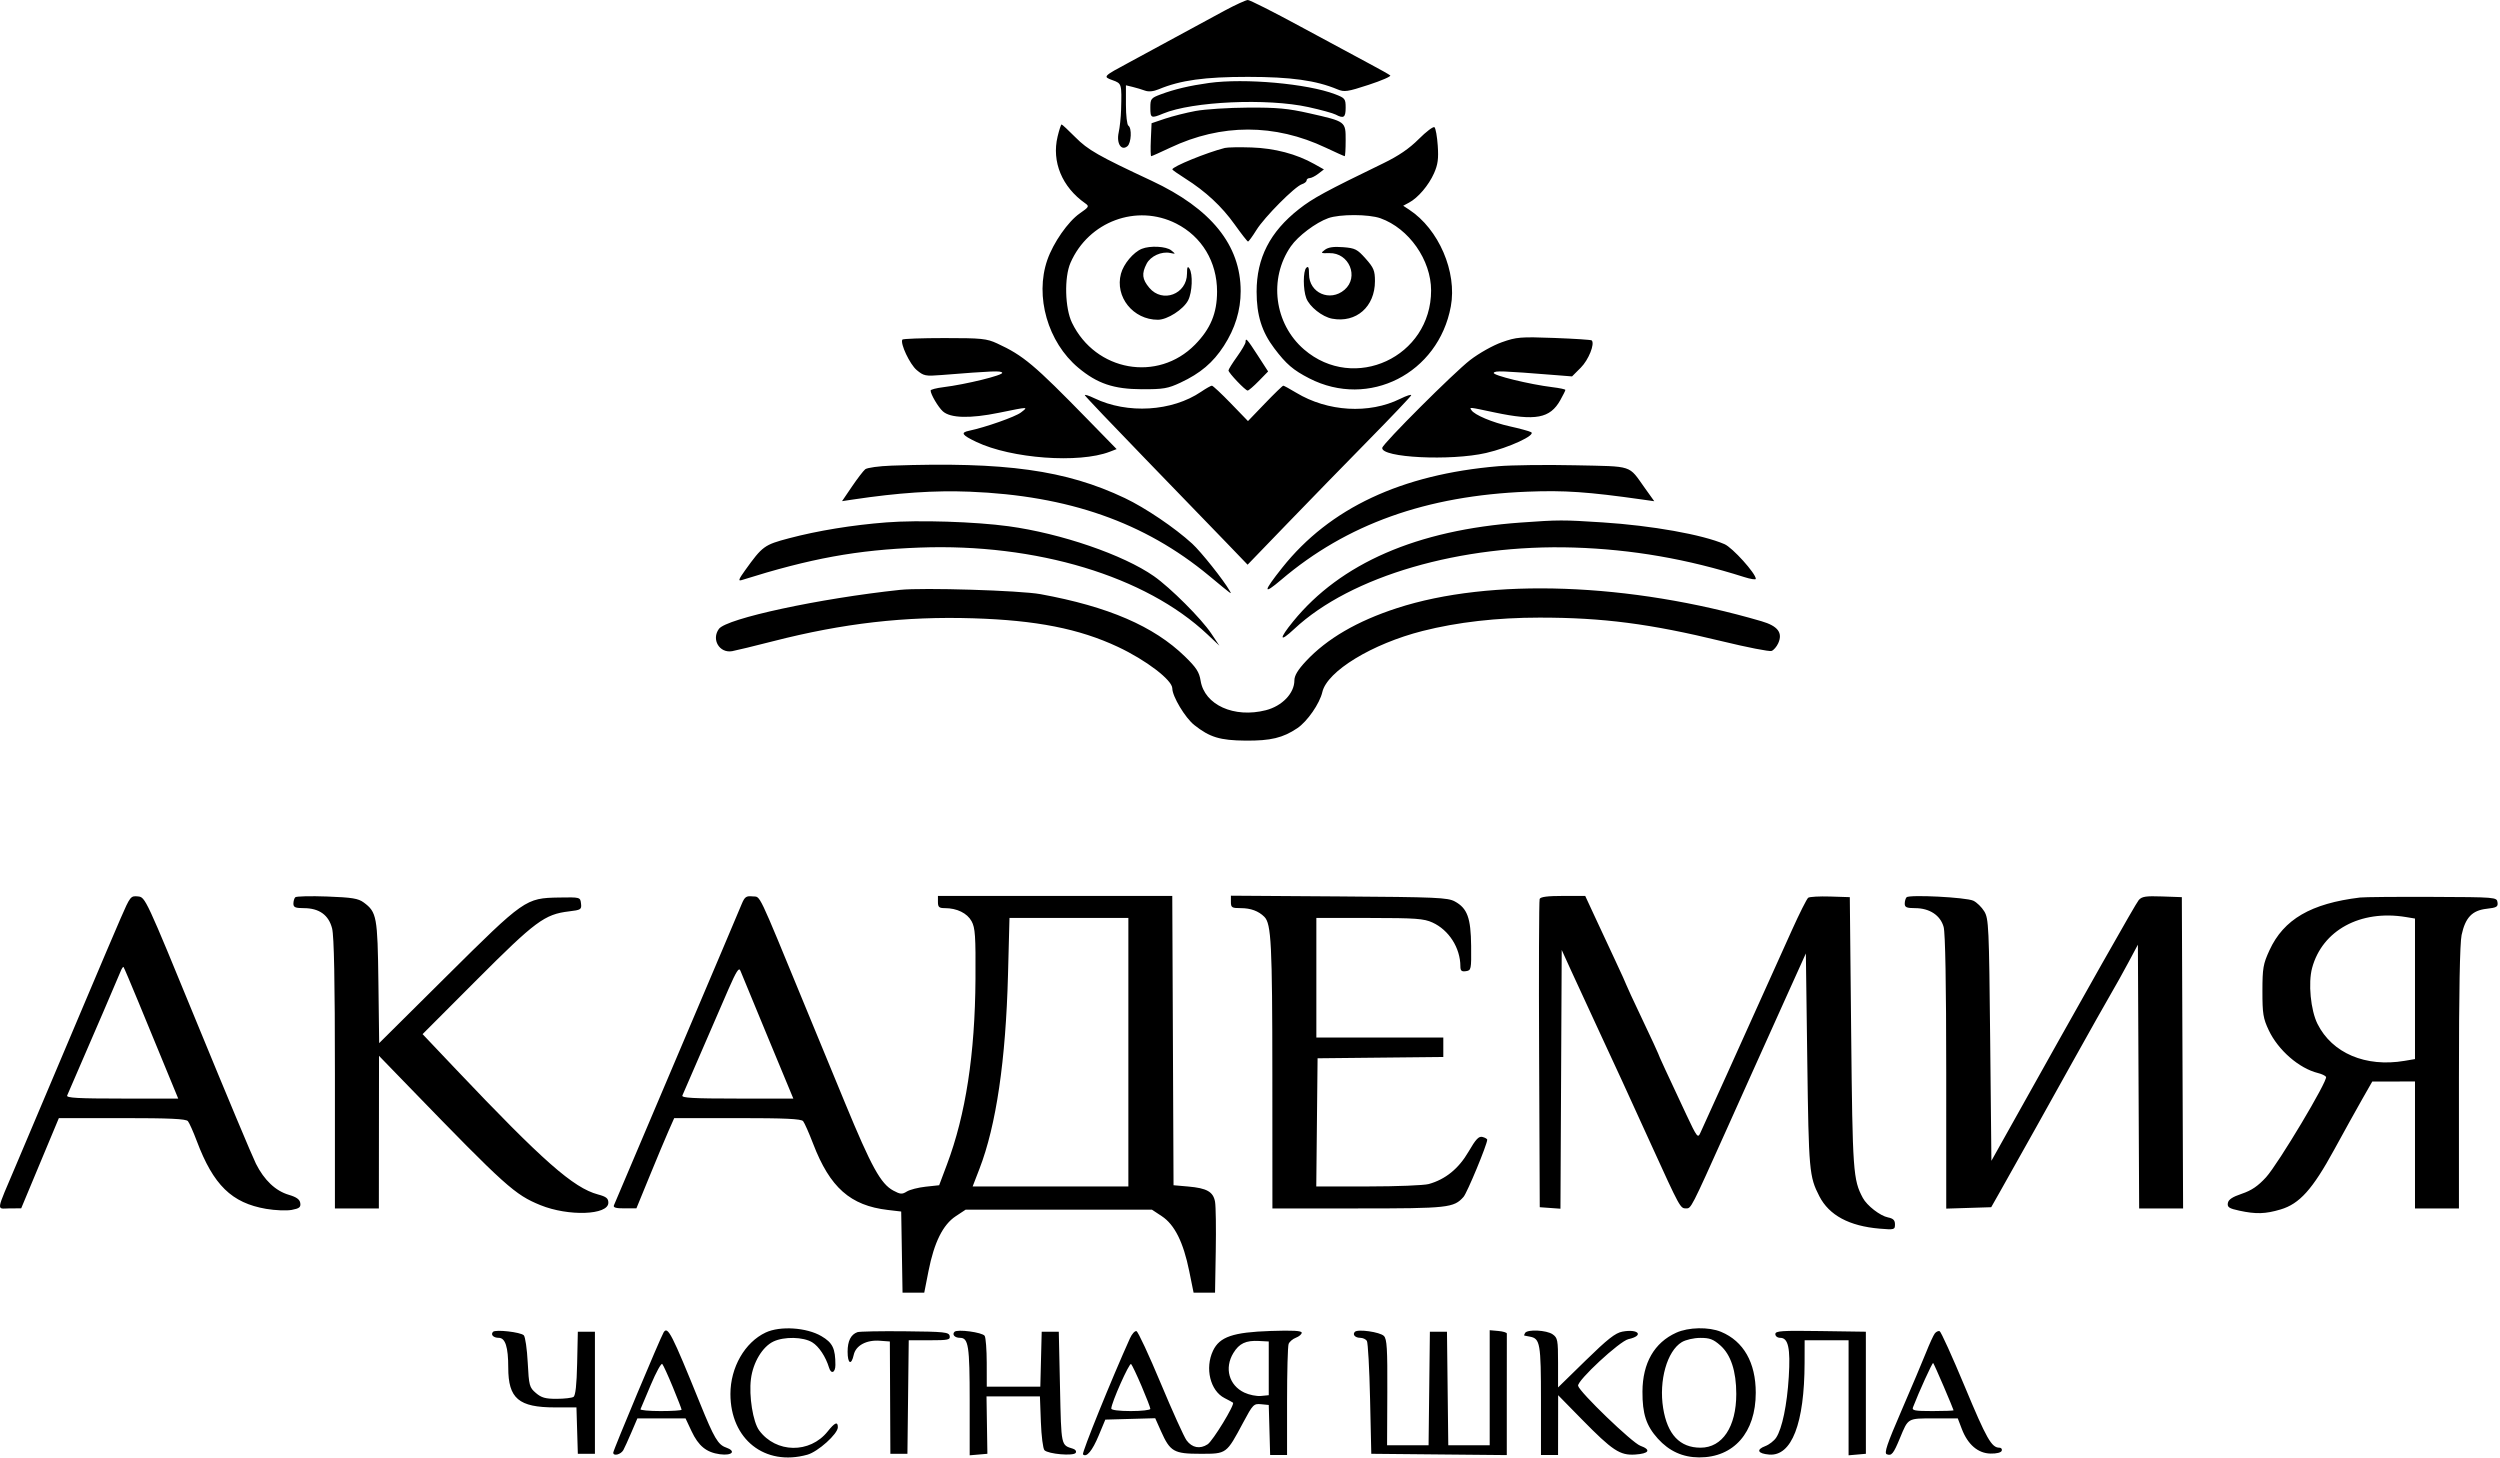 <?xml version="1.0" encoding="UTF-8"?> <svg xmlns="http://www.w3.org/2000/svg" width="1024" height="597" viewBox="0 0 1024 597" fill="none"> <path fill-rule="evenodd" clip-rule="evenodd" d="M501.68 4.317C497.28 6.677 488.28 11.555 481.68 15.155C475.08 18.756 466.53 23.393 462.68 25.458C451.699 31.35 451.665 31.386 455.722 32.853C459.473 34.209 459.495 34.286 459.197 44.974C459.113 47.999 458.67 52.174 458.212 54.252C457.227 58.724 459.282 61.964 461.786 59.886C463.386 58.558 463.675 52.398 462.18 51.474C461.63 51.134 461.18 47.274 461.18 42.896V34.936L463.93 35.601C465.442 35.967 467.714 36.648 468.978 37.114C470.474 37.665 472.449 37.471 474.64 36.555C483.487 32.859 493.47 31.474 511.18 31.486C528.757 31.499 539.052 32.934 547.815 36.595C550.637 37.774 551.909 37.591 560.578 34.752C565.873 33.018 569.863 31.286 569.443 30.902C569.023 30.518 565.08 28.298 560.68 25.97C556.28 23.641 543.652 16.839 532.619 10.855C521.585 4.87 511.91 -0.014 511.119 3.00233e-05C510.327 0.014 506.08 1.957 501.68 4.317ZM495.18 33.985C487.267 35.081 481.067 36.548 475.43 38.656C471.437 40.149 471.18 40.48 471.18 44.11C471.18 48.426 471.498 48.575 476.377 46.536C488.362 41.529 519.031 40.152 535.919 43.863C541.001 44.979 546.035 46.361 547.104 46.934C550.379 48.686 551.18 48.131 551.18 44.11C551.18 40.475 550.924 40.148 546.857 38.595C535.488 34.253 509.79 31.96 495.18 33.985ZM489.68 45.458C485.83 46.174 480.205 47.596 477.18 48.617L471.68 50.474L471.384 57.224C471.222 60.936 471.287 63.974 471.531 63.974C471.774 63.974 475.282 62.408 479.326 60.494C500.248 50.594 522.112 50.594 543.034 60.494C547.078 62.408 550.566 63.974 550.784 63.974C551.002 63.974 551.18 61.065 551.18 57.509C551.18 49.697 551.333 49.812 536.373 46.418C527.561 44.419 523.128 44.006 511.18 44.073C503.205 44.118 493.53 44.741 489.68 45.458ZM433.187 55.945C430.713 66.259 435.004 76.614 444.519 83.288C446.227 84.486 446.067 84.781 442.282 87.403C437.496 90.72 431.438 99.407 428.983 106.474C423.792 121.413 429.189 140.195 441.672 150.629C449.436 157.12 456.158 159.394 467.68 159.431C476.516 159.46 478.359 159.146 483.516 156.735C491.677 152.919 496.87 148.522 501.289 141.684C505.903 134.545 508.18 127.133 508.18 119.252C508.18 100.405 496.109 85.451 471.68 74.032C449.815 63.811 445.629 61.423 440.474 56.224C437.61 53.336 435.068 50.974 434.823 50.974C434.579 50.974 433.843 53.211 433.187 55.945ZM581.119 56.966C577.225 60.868 572.877 63.839 566.619 66.875C543.004 78.329 537.732 81.192 532.06 85.648C520.185 94.978 514.708 105.654 514.708 119.474C514.708 129.1 516.826 135.891 521.934 142.656C526.843 149.158 529.665 151.58 536.297 154.985C560.659 167.493 589.178 152.991 594.257 125.513C596.871 111.377 589.314 93.834 577.185 85.875L574.747 84.275L577.136 82.997C580.838 81.016 585.172 75.925 587.372 70.974C588.95 67.423 589.273 65.035 588.904 59.652C588.647 55.901 588.041 52.508 587.557 52.112C587.074 51.717 584.177 53.902 581.119 56.966ZM501.68 60.602C494.29 62.473 480.18 68.24 480.18 69.39C480.18 69.597 482.543 71.26 485.43 73.087C493.877 78.431 500.418 84.509 505.723 91.947C508.449 95.77 510.905 98.913 511.18 98.934C511.455 98.954 513.004 96.834 514.623 94.222C517.919 88.908 530.395 76.358 533.297 75.437C534.333 75.108 535.18 74.42 535.18 73.907C535.18 73.394 535.743 72.964 536.43 72.952C537.118 72.94 538.714 72.134 539.977 71.162L542.273 69.395L538.318 67.172C531.03 63.076 522.137 60.728 512.68 60.404C507.73 60.235 502.78 60.324 501.68 60.602ZM481.762 91.56C492.287 96.885 498.516 107.251 498.509 119.428C498.504 128.284 495.844 134.685 489.475 141.169C474.255 156.664 448.748 152.129 439.091 132.21C436.187 126.22 435.871 113.605 438.477 107.636C445.861 90.716 465.602 83.384 481.762 91.56ZM565.427 89.399C577.112 93.569 586.177 106.494 586.179 118.988C586.183 146.196 554.676 160.826 534.151 143.146C521.924 132.614 519.554 114.143 528.729 100.903C531.675 96.653 538.935 91.187 544.078 89.349C548.771 87.671 560.663 87.699 565.427 89.399ZM467.68 101.917C464.215 103.33 460.225 108.095 459.144 112.108C456.593 121.582 464.12 130.974 474.265 130.974C478.143 130.974 484.727 126.752 486.652 123.029C488.362 119.722 488.663 112.27 487.18 109.974C486.455 108.852 486.207 109.383 486.195 112.078C486.159 120.508 476.145 124.286 470.769 117.897C467.816 114.388 467.555 112.084 469.65 108.033C471.272 104.896 475.774 102.853 479.362 103.624C481.615 104.109 481.626 104.079 479.739 102.548C477.682 100.88 471.07 100.534 467.68 101.917ZM542.695 102.302C540.826 103.703 540.93 103.783 544.474 103.683C552.596 103.452 556.768 113.49 550.716 118.696C544.803 123.782 536.18 119.999 536.18 112.319C536.18 109.539 535.889 108.865 535.052 109.702C533.708 111.046 533.709 118.606 535.054 122.143C536.385 125.642 541.593 129.773 545.63 130.531C555.505 132.383 563.18 125.659 563.18 115.152C563.18 110.873 562.685 109.673 559.382 105.952C555.947 102.08 555.065 101.631 550.132 101.244C546.31 100.943 544.086 101.26 542.695 102.302ZM369.603 139.099C368.639 140.657 372.655 149.196 375.464 151.56C378.352 153.99 379.065 154.134 385.625 153.612C406.987 151.914 409.955 151.802 410.495 152.674C411.097 153.649 395.561 157.466 386.43 158.587C383.543 158.942 381.18 159.555 381.18 159.949C381.18 161.485 384.266 166.741 386.188 168.481C389.282 171.281 397.31 171.491 409.124 169.082C421.567 166.544 421.289 166.548 418.18 168.951C415.892 170.72 403.637 175.035 396.889 176.448C393.332 177.193 393.99 178.186 399.917 181.015C414.216 187.839 441.952 189.886 454.526 185.046L457.372 183.95L445.526 171.816C423.511 149.266 419.19 145.638 408.417 140.662C404.138 138.685 402.053 138.474 386.835 138.474C377.57 138.474 369.816 138.755 369.603 139.099ZM615.174 140.173C611.509 141.47 605.833 144.656 602.174 147.472C595.584 152.544 566.422 181.673 566.171 183.435C565.598 187.457 594.195 188.875 608.68 185.543C618.08 183.38 629.321 178.17 627.114 176.998C626.325 176.58 622.429 175.518 618.456 174.639C611.285 173.053 603.89 169.934 602.688 167.988C601.891 166.699 601.282 166.638 612.278 168.958C628.987 172.485 634.9 171.375 639.086 163.928C640.238 161.878 641.18 159.983 641.18 159.717C641.18 159.45 638.818 158.945 635.93 158.594C626.547 157.455 611.226 153.709 611.846 152.705C612.409 151.794 615.033 151.89 636.794 153.615L643.908 154.179L647.495 150.591C650.684 147.402 653.331 140.793 651.966 139.428C651.717 139.179 644.8 138.727 636.596 138.424C622.786 137.914 621.197 138.044 615.174 140.173ZM510.18 140.105C510.18 140.726 508.605 143.427 506.68 146.107C504.755 148.786 503.184 151.315 503.189 151.726C503.2 152.722 510.104 159.974 511.04 159.974C511.444 159.974 513.493 158.212 515.596 156.059L519.419 152.145L515.159 145.559C510.797 138.815 510.18 138.137 510.18 140.105ZM491.984 160.461C480.075 168.554 461.783 169.66 448.222 163.108C445.929 162.001 444.194 161.463 444.367 161.914C444.539 162.365 455.749 174.15 469.278 188.104C482.808 202.057 497.734 217.485 502.448 222.388L511.018 231.302L527.344 214.388C536.323 205.085 551.321 189.689 560.674 180.174C570.027 170.66 577.829 162.447 578.013 161.924C578.196 161.401 576.171 162.047 573.513 163.36C560.766 169.656 543.834 168.66 530.914 160.853C528.293 159.27 525.916 157.974 525.63 157.974C525.345 157.974 521.973 161.236 518.138 165.224L511.168 172.474L504.154 165.224C500.297 161.236 496.804 157.974 496.393 157.974C495.981 157.974 493.997 159.093 491.984 160.461ZM365.234 190.722C359.995 190.906 355.161 191.575 354.379 192.224C353.604 192.867 351.154 196.067 348.935 199.334L344.901 205.275L349.291 204.617C367.934 201.825 382.778 200.826 397.18 201.397C437.636 202.999 468.82 213.941 495.18 235.784C505.016 243.935 504.623 243.648 503.67 241.974C501.195 237.623 491.936 225.987 488.308 222.669C481.204 216.17 469.145 208.014 460.734 204.017C436.608 192.551 411.71 189.085 365.234 190.722ZM613.68 190.96C573.988 194.331 544.641 208.108 525.245 232.474C517.294 242.462 517.161 243.965 524.804 237.468C551.605 214.685 584.231 203.016 625.68 201.388C640.845 200.792 650.334 201.441 672.635 204.6L677.591 205.302L673.721 199.888C666.88 190.317 669.281 191.1 645.18 190.577C633.355 190.32 619.18 190.492 613.68 190.96ZM363.079 213.972C349.173 215.043 334.925 217.365 323.18 220.475C313.02 223.165 312.327 223.671 305.159 233.652C302.545 237.293 302.271 238.081 303.787 237.604C332.097 228.695 350.964 225.248 376.68 224.287C424.523 222.5 469.27 236.002 494.574 259.86L499.467 264.474L496.127 259.474C492.059 253.383 479.402 240.734 472.641 236.002C460.142 227.255 434.623 218.489 413.105 215.551C399.404 213.681 376.32 212.952 363.079 213.972ZM622.872 214.038C580.429 217.08 549.084 230.704 529.659 254.553C523.733 261.828 523.962 263.387 530.111 257.635C553.278 235.965 598.394 222.829 644.68 224.275C668.409 225.017 691.159 228.961 714.43 236.367C717.042 237.198 719.18 237.529 719.18 237.101C719.18 234.886 709.63 224.302 706.354 222.885C697.293 218.967 676.653 215.281 656.438 213.971C640.152 212.916 638.478 212.92 622.872 214.038ZM368.68 241.606C335.62 245.127 297.594 253.32 294.469 257.594C291.3 261.927 294.694 267.639 299.891 266.719C301.425 266.447 308.98 264.612 316.68 262.641C345.479 255.268 370.563 252.394 398.608 253.255C424.434 254.048 442.003 257.515 457.864 264.947C469.433 270.369 480.18 278.568 480.18 281.974C480.18 285.231 485.45 294.02 489.17 296.966C495.523 301.998 499.701 303.269 510.18 303.358C520.479 303.445 525.48 302.241 531.398 298.252C535.476 295.503 540.543 288.184 541.627 283.474C543.599 274.914 562.028 263.688 582.729 258.437C596.957 254.827 613.207 252.974 630.625 252.974C656.595 252.974 675.742 255.456 705.391 262.667C715.682 265.169 724.8 266.95 725.651 266.624C726.501 266.297 727.716 264.893 728.349 263.502C730.317 259.183 728.225 256.421 721.492 254.452C667.551 238.675 610.464 236.628 572.18 249.096C555.863 254.41 543.528 261.598 534.93 270.803C531.588 274.381 530.18 276.724 530.18 278.709C530.18 283.962 525.152 289.207 518.487 290.905C505.476 294.221 493.356 288.736 491.771 278.814C491.206 275.277 490.016 273.442 485.341 268.895C472.578 256.481 454.019 248.473 426.18 243.366C417.901 241.848 377.904 240.623 368.68 241.606ZM49.4 376.171C47.175 381.287 40.987 395.824 35.65 408.474C25.997 431.35 17.602 451.198 6.678 476.974C-1.888 497.187 -1.553 494.977 3.955 494.956L8.68 494.938L14.618 480.706C17.886 472.878 21.357 464.561 22.334 462.224L24.108 457.974H50.022C69.532 457.974 76.191 458.283 76.972 459.224C77.543 459.912 79.177 463.577 80.605 467.37C87.385 485.384 94.901 492.734 109.018 495.152C112.682 495.779 117.395 495.97 119.492 495.576C122.617 494.989 123.248 494.484 122.992 492.772C122.768 491.272 121.445 490.321 118.295 489.395C112.865 487.798 108.232 483.414 104.826 476.65C103.393 473.803 92.618 448.074 80.88 419.474C59.603 367.628 59.532 367.473 56.492 367.171C53.533 366.876 53.325 367.139 49.4 376.171ZM120.93 367.529C120.518 367.957 120.18 369.132 120.18 370.141C120.18 371.63 120.977 371.975 124.43 371.978C130.742 371.983 134.643 374.785 136.035 380.314C136.826 383.454 137.18 401.891 137.18 439.917V494.974H146.18H155.18L155.212 463.724L155.245 432.474L167.845 445.474C207.061 485.935 210.873 489.364 221.367 493.628C232.848 498.293 249.18 497.715 249.18 492.643C249.18 490.837 248.336 490.162 244.93 489.248C234.856 486.544 222.385 475.557 186.79 438.028L173.089 423.582L195.384 401.245C219.25 377.334 223.094 374.482 233.043 373.304C237.97 372.72 238.267 372.527 237.982 370.079C237.681 367.481 237.656 367.474 228.951 367.625C215.303 367.86 214.761 368.239 182.995 399.778L155.309 427.266L154.995 402.37C154.654 375.42 154.321 373.608 148.989 369.663C146.746 368.003 144.247 367.595 133.989 367.211C127.219 366.958 121.342 367.101 120.93 367.529ZM303.854 370.164C303.082 371.984 299.413 380.674 295.7 389.474C291.987 398.274 280.621 425.049 270.443 448.974C260.264 472.899 251.718 493.037 251.451 493.724C251.103 494.621 252.338 494.967 255.823 494.948L260.68 494.922L266.098 481.698C269.077 474.425 272.559 466.111 273.835 463.224L276.155 457.974H302.045C321.545 457.974 328.188 458.283 328.958 459.224C329.521 459.912 331.373 464.093 333.074 468.517C339.955 486.416 348.285 493.794 363.654 495.6L369.133 496.244L369.406 512.859L369.68 529.474H374.126H378.572L380.318 520.603C382.626 508.875 386.22 501.638 391.455 498.173L395.534 495.474H433.68H471.826L475.905 498.173C481.117 501.622 484.714 508.833 487.098 520.611L488.893 529.474H493.286H497.68L497.975 512.474C498.136 503.124 498.005 494.017 497.681 492.236C496.94 488.148 494.327 486.667 486.68 485.998L480.68 485.474L480.422 426.224L480.164 366.974H432.172H384.18V369.474C384.18 371.556 384.657 371.974 387.031 371.974C391.957 371.974 396.153 374.031 397.96 377.332C399.441 380.038 399.663 383.318 399.556 400.974C399.37 431.718 395.553 456.556 387.876 476.974L384.68 485.474L379.168 486.067C376.136 486.393 372.654 487.286 371.429 488.05C369.487 489.263 368.78 489.213 365.893 487.659C360.751 484.889 356.936 477.963 346.12 451.754C340.609 438.4 333.228 420.499 329.716 411.974C309.917 363.904 311.639 367.505 308.296 367.164C305.681 366.896 305.062 367.315 303.854 370.164ZM504.18 369.426C504.18 371.739 504.555 371.974 508.246 371.974C512.292 371.974 515.512 373.163 517.882 375.533C520.709 378.36 521.132 386.71 521.156 440.224L521.18 494.974H556.211C593.193 494.974 595.477 494.725 599.456 490.254C600.937 488.59 609.114 468.867 609.164 466.841C609.172 466.492 608.31 465.98 607.247 465.702C605.711 465.3 604.53 466.543 601.497 471.754C597.467 478.679 592.044 483.083 585.214 484.981C583.27 485.521 572.109 485.965 560.412 485.968L539.146 485.974L539.412 459.724L539.68 433.474L565.43 433.207L591.18 432.94V428.957V424.974H565.18H539.18V400.474V375.974L560.93 375.996C579.867 376.015 583.203 376.255 586.721 377.854C593.467 380.918 598.156 388.263 598.174 395.794C598.179 397.626 598.653 398.046 600.43 397.794C602.6 397.485 602.676 397.119 602.578 387.461C602.461 375.966 601.021 372.033 595.912 369.241C592.984 367.641 588.502 367.446 548.43 367.176L504.18 366.877V369.426ZM630.638 368.224C630.376 368.912 630.278 397.599 630.421 431.974L630.68 494.474L634.921 494.781L639.161 495.088L639.421 442.092L639.68 389.097L643.635 397.785C645.812 402.564 651.042 413.899 655.26 422.974C663.514 440.735 664.33 442.512 676.385 468.974C688.151 494.798 688.248 494.975 690.607 494.969C692.713 494.964 692.496 495.388 707.289 462.474C708.772 459.174 713.217 449.274 717.167 440.474C721.117 431.674 727.799 416.836 732.015 407.501L739.68 390.527L740.263 434.501C740.863 479.694 741.06 481.907 745.2 489.974C749.209 497.785 757.432 502.201 769.93 503.257C775.924 503.763 776.18 503.691 776.18 501.504C776.18 499.795 775.463 499.081 773.32 498.652C770.1 498.008 764.707 493.827 763.013 490.662C759.038 483.235 758.811 480.028 758.237 422.974L757.68 367.474L749.68 367.218C745.28 367.078 741.213 367.303 740.641 367.718C740.07 368.134 737.068 374.099 733.971 380.974C730.874 387.849 723.977 403.149 718.643 414.974C713.309 426.799 708.137 438.274 707.151 440.474C706.165 442.674 703.609 448.299 701.473 452.974C699.337 457.649 697.092 462.599 696.487 463.974C695.448 466.333 695.122 465.911 690.682 456.474C683.039 440.226 679.18 431.849 679.18 431.51C679.18 431.335 676.255 425.036 672.68 417.512C669.105 409.988 666.18 403.681 666.18 403.495C666.18 403.31 664.104 398.73 661.568 393.316C659.031 387.903 655.236 379.762 653.133 375.224L649.309 366.974H640.213C633.858 366.974 630.972 367.351 630.638 368.224ZM780.93 367.529C780.517 367.957 780.18 369.132 780.18 370.141C780.18 371.63 780.977 371.975 784.43 371.978C790.347 371.983 794.79 374.909 796.112 379.672C796.795 382.13 797.171 403.189 797.174 439.262L797.18 495.049L806.39 494.762L815.599 494.474L819 488.474C822.035 483.117 827.69 473.042 834.151 461.474C835.379 459.274 842.025 447.349 848.919 434.974C855.813 422.599 862.908 409.999 864.687 406.974C866.465 403.949 869.665 398.203 871.799 394.205L875.68 386.936L875.938 440.955L876.197 494.974H885.195H894.195L893.937 431.224L893.68 367.474L885.619 367.187C878.887 366.947 877.303 367.194 876.018 368.687C874.769 370.137 855.599 404.037 819.591 468.474L815.68 475.474L815.18 425.974C814.71 379.472 814.564 376.282 812.765 373.309C811.711 371.569 809.686 369.597 808.265 368.928C805.312 367.539 782.067 366.349 780.93 367.529ZM966.68 367.622C946.545 370.066 935.41 376.549 929.575 389.227C926.99 394.843 926.698 396.534 926.69 405.974C926.682 415.204 926.994 417.139 929.273 421.974C933.123 430.141 941.714 437.615 949.438 439.516C950.956 439.89 952.444 440.592 952.744 441.078C953.615 442.486 933.135 476.771 928.18 482.2C924.882 485.813 922.23 487.618 918.255 488.957C914.361 490.269 912.744 491.353 912.523 492.8C912.266 494.485 913.042 494.993 917.247 495.895C924.097 497.364 927.876 497.253 934.12 495.399C941.889 493.092 947.208 487.168 956.052 470.974C960.106 463.549 965.281 454.217 967.552 450.236L971.68 442.999L980.43 442.986L989.18 442.974V468.974V494.974H998.18H1007.18V441.523C1007.18 406.589 1007.56 386.305 1008.27 382.969C1009.81 375.83 1012.59 372.907 1018.51 372.24C1022.66 371.772 1023.24 371.428 1022.98 369.588C1022.68 367.5 1022.36 367.473 996.18 367.366C981.605 367.306 968.33 367.422 966.68 367.622ZM985.43 375.616L989.18 376.236V405.017V433.798L984.93 434.52C968.992 437.228 955.241 431.395 949.242 419.383C946.447 413.787 945.375 402.627 947.042 396.465C951.217 381.031 966.844 372.544 985.43 375.616ZM462.18 430.974V485.974H430.287H398.394L401.194 478.724C408.039 461.003 411.968 434.275 412.88 399.224L413.485 375.974H437.833H462.18V430.974ZM56.721 410.474C59.889 418.174 64.849 430.212 67.74 437.224L72.996 449.974H49.98C31.947 449.974 27.082 449.703 27.508 448.724C38.645 423.044 48.597 399.926 49.31 398.085C49.819 396.772 50.398 395.872 50.596 396.085C50.795 396.299 53.55 402.774 56.721 410.474ZM314.467 424.724L324.945 449.974H301.955C283.946 449.974 279.081 449.703 279.499 448.724C281.22 444.687 294.962 412.986 298.419 405.077C301.593 397.817 302.693 396.111 303.259 397.577C303.661 398.62 308.705 410.837 314.467 424.724ZM313.624 545.797C305.081 549.81 299.18 560.096 299.18 570.974C299.18 589.544 313.281 600.683 330.677 595.853C335.038 594.643 343.18 587.318 343.18 584.606C343.18 582.126 341.954 582.631 339.008 586.323C331.722 595.454 317.88 595.249 310.964 585.907C308.412 582.462 306.705 571.811 307.585 564.834C308.441 558.05 312.301 551.619 316.797 549.485C321.196 547.398 328.987 547.559 332.684 549.813C335.417 551.48 338.204 555.685 339.585 560.224C340.432 563.009 342.18 562.252 342.18 559.099C342.18 552.316 341.046 549.98 336.442 547.282C330.368 543.722 319.542 543.018 313.624 545.797ZM686.576 545.881C677.59 549.962 672.814 558.288 672.752 569.974C672.703 579.118 674.291 583.983 679.05 589.261C683.67 594.386 689.251 596.924 695.961 596.952C710.17 597.011 719.159 586.751 719.159 570.474C719.159 558.126 714.181 549.378 704.961 545.527C699.95 543.434 691.612 543.594 686.576 545.881ZM201.957 545.51C200.844 546.655 202.078 547.974 204.264 547.974C206.979 547.974 208.18 551.713 208.18 560.171C208.18 572.854 212.446 576.474 227.397 576.474H236.114L236.397 585.974L236.68 595.474H240.18H243.68V570.474V545.474H240.18H236.68L236.399 558.434C236.207 567.264 235.729 571.642 234.899 572.169C234.228 572.595 231.118 572.95 227.986 572.959C223.396 572.971 221.747 572.506 219.486 570.562C216.841 568.288 216.65 567.573 216.156 558.088C215.868 552.554 215.145 547.539 214.549 546.943C213.238 545.632 202.974 544.464 201.957 545.51ZM271.823 545.742C270.519 547.852 251.18 594.004 251.18 595.006C251.18 596.566 254.288 595.789 255.31 593.974C255.775 593.149 257.261 589.887 258.612 586.724L261.07 580.974H270.934H280.798L283.239 586.176C286.108 592.29 289.334 594.917 294.887 595.662C299.916 596.336 301.657 594.385 297.362 592.888C294.105 591.752 292.49 589.014 286.798 574.974C275.089 546.093 273.511 543.012 271.823 545.742ZM351.18 545.657C348.496 546.636 347.18 549.272 347.18 553.665C347.18 558.622 348.706 559.409 349.684 554.957C350.529 551.11 354.876 548.759 360.388 549.169L364.484 549.474L364.589 572.474L364.694 595.474H368.187H371.68L371.948 572.224L372.217 548.974H380.772C388.381 548.974 389.289 548.78 388.99 547.224C388.687 545.643 386.918 545.456 370.667 545.292C360.774 545.191 352.005 545.356 351.18 545.657ZM390.957 545.51C389.856 546.643 391.069 547.974 393.204 547.974C396.691 547.974 397.18 551.17 397.18 573.969V596.095L400.807 595.784L404.433 595.474L404.254 583.724L404.074 571.974H415.014H425.953L426.341 582.448C426.554 588.209 427.216 593.41 427.812 594.006C429.409 595.603 439.748 596.481 440.607 595.093C441.005 594.449 440.524 593.716 439.493 593.395C434.557 591.856 434.709 592.571 434.18 568.366L433.68 545.474H430.18H426.68L426.397 556.724L426.114 567.974H415.147H404.18L404.165 558.224C404.156 552.862 403.777 547.886 403.321 547.168C402.402 545.718 392.098 544.337 390.957 545.51ZM462.834 548.166C455.361 564.705 443.03 595.157 443.582 595.709C445.014 597.141 447.408 594.269 450.031 587.974L452.739 581.474L462.956 581.189L473.174 580.904L475.533 586.189C479.292 594.612 480.79 595.474 491.672 595.474C502.5 595.474 502.277 595.637 509.208 582.668C513.176 575.242 513.532 574.877 516.529 575.168L519.68 575.474L519.964 585.724L520.25 595.974H523.714H527.18V574.056C527.18 562.001 527.465 551.391 527.815 550.479C528.165 549.567 529.515 548.416 530.815 547.922C532.115 547.428 533.18 546.509 533.18 545.881C533.18 545.061 529.575 544.858 520.43 545.164C505.044 545.678 499.554 547.559 496.858 553.24C493.461 560.399 495.71 569.67 501.565 572.645C503.278 573.516 504.839 574.368 505.034 574.539C505.872 575.273 496.786 590.186 494.648 591.587C491.52 593.636 488.296 593.034 486.023 589.974C485.002 588.599 480.231 578.057 475.423 566.548C470.614 555.039 466.151 545.45 465.505 545.24C464.858 545.029 463.657 546.346 462.834 548.166ZM554.956 545.517C553.857 546.636 555.068 547.974 557.18 547.974C558.215 547.974 559.425 548.537 559.87 549.224C560.315 549.912 560.905 560.599 561.18 572.974L561.68 595.474L589.43 595.74L617.18 596.006V571.49C617.18 558.006 617.189 546.637 617.201 546.224C617.212 545.811 615.637 545.334 613.701 545.164L610.18 544.853V568.414V591.974H601.698H593.216L592.948 568.724L592.68 545.474H589.18H585.68L585.411 568.724L585.143 591.974H576.645H568.146L568.244 570.34C568.325 552.315 568.09 548.455 566.835 547.2C565.218 545.584 556.152 544.299 554.956 545.517ZM624.68 545.974C624.34 546.524 624.2 547.008 624.37 547.051C624.54 547.093 625.568 547.292 626.653 547.495C630.839 548.275 631.18 550.248 631.18 573.665V595.974H634.68H638.18L638.198 583.724L638.216 571.474L647.895 581.34C660.478 594.167 663.53 596.185 669.74 595.783C675.502 595.411 676.433 593.829 671.862 592.176C668.518 590.967 646.959 570.195 646.391 567.635C645.923 565.522 663.416 549.301 667.016 548.51C673.526 547.08 671.175 544.189 664.518 545.438C661.649 545.976 658.456 548.483 649.526 557.21L638.18 568.297V558.192C638.18 548.884 638.004 547.965 635.956 546.531C633.486 544.8 625.645 544.413 624.68 545.974ZM727.18 546.452C727.18 547.314 728.059 547.974 729.205 547.974C732.475 547.974 733.405 552.254 732.682 563.974C731.972 575.462 729.974 585.113 727.534 588.837C726.672 590.152 724.661 591.721 723.065 592.324C719.205 593.78 719.936 595.399 724.632 595.792C733.877 596.565 739.106 583.041 739.159 558.224L739.18 548.974H748.18H757.18V572.534V596.095L760.723 595.784L764.266 595.474L764.26 570.474L764.255 545.474L745.718 545.202C729.668 544.966 727.18 545.134 727.18 546.452ZM792.487 546.191C791.941 546.897 790.332 550.399 788.911 553.974C787.491 557.549 782.961 568.267 778.846 577.791C772.871 591.618 771.662 595.222 772.839 595.674C774.798 596.425 775.553 595.49 778.247 588.974C781.644 580.759 781.27 580.974 792.167 580.974H801.908L803.562 585.304C806 591.689 810.179 595.277 815.302 595.386C817.813 595.439 819.65 594.976 819.911 594.224C820.15 593.537 819.719 592.974 818.953 592.974C815.743 592.974 813.7 589.37 804.805 568.019C799.66 555.669 795.008 545.417 794.466 545.236C793.924 545.055 793.033 545.485 792.487 546.191ZM704.633 551.068C708.949 554.857 711.18 561.64 711.18 570.977C711.18 584.414 705.486 592.974 696.549 592.974C688.056 592.974 682.952 587.573 681.224 576.753C679.421 565.469 682.825 553.405 688.841 549.751C690.439 548.78 693.741 548.016 696.395 548.001C700.262 547.979 701.744 548.531 704.633 551.068ZM519.68 560.474V571.474L516.46 571.785C514.689 571.956 511.632 571.333 509.666 570.4C503.379 567.417 501.43 560.357 505.19 554.189C507.586 550.26 510.31 548.981 515.68 549.263L519.68 549.474V560.474ZM275.599 568.167C277.569 572.949 279.18 577.111 279.18 577.417C279.18 577.724 275.317 577.974 270.597 577.974C265.876 577.974 262.163 577.629 262.347 577.206C262.53 576.784 264.439 572.266 266.589 567.166C268.739 562.065 270.841 558.248 271.259 558.683C271.677 559.118 273.63 563.386 275.599 568.167ZM467.618 567.813C469.577 572.399 471.18 576.561 471.18 577.063C471.18 577.564 467.58 577.974 463.18 577.974C458.396 577.974 455.18 577.563 455.18 576.952C455.18 574.661 462.596 557.991 463.298 558.704C463.715 559.127 465.659 563.226 467.618 567.813ZM796.188 567.996C798.383 573.131 800.18 577.477 800.18 577.653C800.18 577.83 796.307 577.974 791.573 577.974C784.251 577.974 783.054 577.745 783.554 576.441C785.94 570.223 791.517 557.977 791.823 558.283C792.03 558.49 793.994 562.861 796.188 567.996Z" fill="black"></path> </svg> 